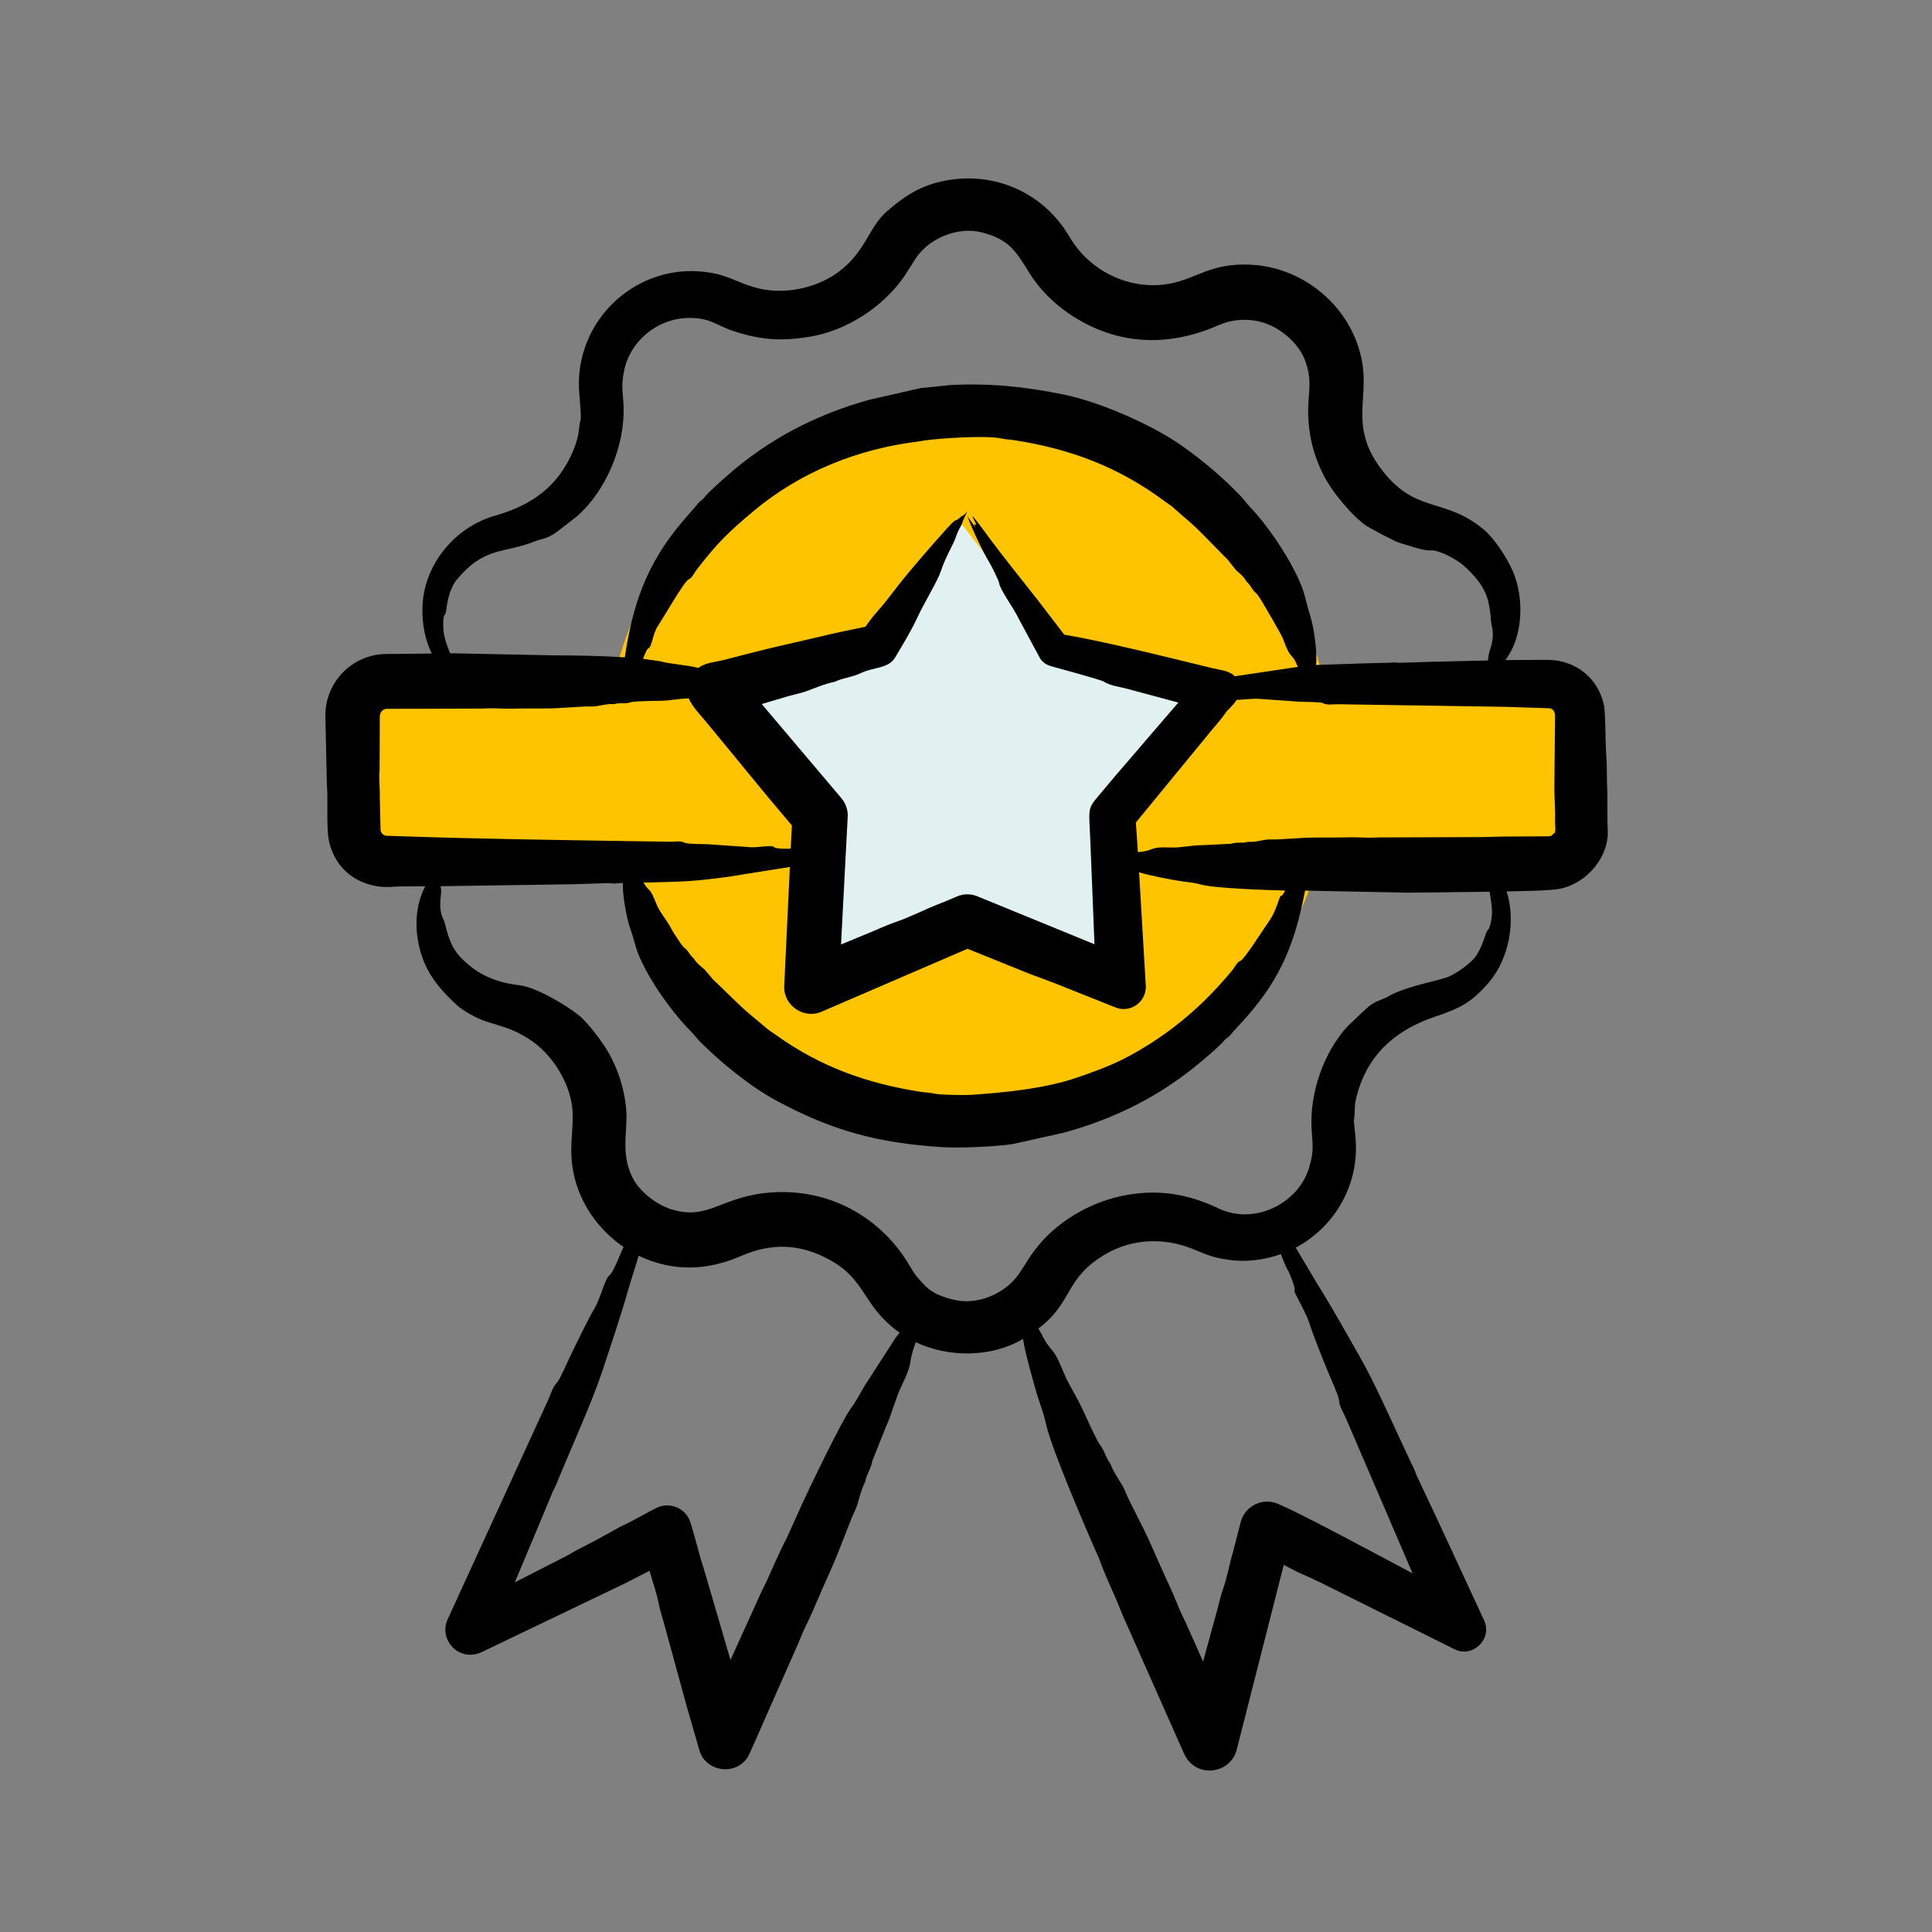 <svg width="73" height="73" viewBox="0 0 73 73" fill="none" xmlns="http://www.w3.org/2000/svg">
<rect x="0" y="0" width="73" height="73" fill="#808080" stroke="none"/>
<ellipse cx="36.594" cy="28.758" rx="13.752" ry="13.824" fill="#FFC400"/>
<path d="M58.842 25.59L45.234 25.95L42.138 30.63V32.574L57.978 33.006L59.634 32.574L59.922 28.326L58.842 25.59Z" fill="#FFC400"/>
<path d="M13.842 25.301L27.45 25.661L30.546 30.341V32.285L14.706 32.717L13.05 32.285L12.762 28.037L13.842 25.301Z" fill="#FFC400"/>
<path d="M33.137 24.581L27.161 25.877L30.761 30.557L30.329 37.397L36.665 34.805L42.569 37.397L42.137 30.989L45.953 26.093L39.833 24.365L36.377 19.613L33.137 24.581Z" fill="#FFC400"/>
<path d="M32.761 24.207L27.261 25.707L30.761 31.207V37.207L36.761 34.707L42.261 37.207V30.707L45.261 26.207L39.761 24.207L36.261 19.707L32.761 24.207Z" fill="#E1F0F0"/>
<path fill-rule="evenodd" clip-rule="evenodd" d="M58.725 31.487C58.568 31.585 58.715 31.604 58.349 31.602L56.801 31.609C56.523 31.611 56.246 31.628 55.969 31.63L52.133 31.642C51.982 31.642 51.832 31.656 51.681 31.651C51.387 31.639 51.093 31.633 50.798 31.641C50.231 31.658 49.664 31.624 49.098 31.669L48.218 31.72C48.086 31.725 47.953 31.709 47.822 31.729C47.601 31.765 47.385 31.827 47.155 31.808C47.145 31.807 47.132 31.81 47.122 31.814C46.946 31.874 46.742 31.804 46.508 31.882L45.49 31.933C45.019 31.93 44.616 32.039 44.249 32.023C43.374 31.983 43.659 32.146 42.995 32.197L42.919 31.078L45.602 27.809C45.833 27.515 46.096 27.244 46.307 26.936C46.385 26.82 46.603 26.648 46.728 26.443C46.818 26.452 47.411 26.375 47.636 26.411L49.121 26.515C49.276 26.521 49.896 26.52 49.981 26.565C50.159 26.659 50.351 26.603 50.555 26.609L56.865 26.707L58.538 26.761C58.728 26.785 58.761 26.946 58.757 27.096L58.73 29.796C58.733 30.208 58.772 30.614 58.757 31.043C58.756 31.204 58.798 31.442 58.725 31.487ZM56.374 34.527C56.376 34.605 56.316 35.053 56.225 35.131C56.117 35.224 56.06 35.705 55.758 36.138C55.572 36.405 54.972 36.828 54.662 36.933C53.949 37.15 53.062 37.292 52.4 37.679C52.217 37.787 51.942 37.8 51.583 38.148L50.922 38.773C50.012 39.76 49.478 41.314 49.558 42.659C49.594 43.273 49.655 43.47 49.47 44.099C49.059 45.498 47.38 46.296 46.055 45.664C44.844 45.086 43.658 44.903 42.307 45.206C41.166 45.462 39.991 46.136 39.24 47.058C38.857 47.528 38.825 47.654 38.513 48.116C37.998 48.875 36.937 49.337 36.029 49.109C35.646 49.014 35.25 48.883 34.968 48.593C34.5 48.113 34.563 48.122 34.266 47.654C33.17 45.924 31.292 44.931 29.225 45.051C27.25 45.165 26.806 46.141 25.366 45.693C24.788 45.513 24.154 45.015 23.895 44.485C23.488 43.648 23.672 42.975 23.672 42.114C23.642 41.241 23.329 40.257 22.831 39.51C22.618 39.191 22.178 38.613 21.89 38.377C21.408 37.981 20.251 37.298 19.617 37.225C18.751 37.126 18.048 36.832 17.445 36.214C16.914 35.699 16.871 34.978 16.76 34.755C16.515 34.263 16.713 33.777 16.659 33.56C16.653 33.534 16.652 33.509 16.652 33.485L21.673 33.41L22.955 33.37C23.043 33.355 23.098 33.405 23.385 33.372C23.435 33.366 23.485 33.365 23.534 33.364C23.514 33.771 23.669 34.665 23.8 35.044C24.067 35.816 23.975 35.834 24.39 36.625C24.802 37.412 25.516 38.388 26.145 39.012L26.431 39.34C27.221 40.136 28.336 41.046 29.321 41.579C31.472 42.742 33.193 43.187 35.587 43.344C36.197 43.384 37.607 43.332 38.265 43.227L40.164 42.806C42.102 42.282 43.835 41.418 45.37 40.125C45.554 39.971 46.139 39.481 46.278 39.292C46.338 39.21 46.38 39.255 46.576 39.006L47.1 38.427C48.432 36.923 48.944 35.553 49.312 33.651L53.206 33.73L56.282 33.693C56.326 33.929 56.383 34.292 56.374 34.527ZM48.965 48.92C48.929 48.851 48.901 48.777 48.916 48.71C48.937 48.617 48.711 48.08 48.679 48.026C48.553 47.814 48.487 47.6 48.398 47.386C48.393 47.387 48.389 47.389 48.385 47.391C47.767 47.609 47.09 47.696 46.432 47.603C45.788 47.516 45.565 47.388 45.024 47.174C43.962 46.754 42.762 46.803 41.759 47.395C40.208 48.311 40.569 49.189 39.232 50.202C39.269 50.249 39.3 50.305 39.329 50.363C39.742 51.188 39.742 50.752 40.196 51.873C40.386 52.343 40.709 52.801 40.949 53.348C40.996 53.456 41.451 54.449 41.545 54.566C41.736 54.807 41.766 55.05 41.94 55.284C41.949 55.297 41.957 55.31 41.963 55.325C42.069 55.611 42.243 55.85 42.394 56.105C42.486 56.257 42.541 56.425 42.617 56.584L43.141 57.634C43.488 58.307 43.763 59.011 44.084 59.694C44.252 60.049 44.405 60.41 44.553 60.774C44.628 60.959 44.723 61.137 44.805 61.318L45.459 62.782L45.995 60.82C46.069 60.554 46.126 60.279 46.218 60.022C46.374 59.585 46.443 59.129 46.576 58.688L46.875 57.53C47.009 56.974 47.57 56.632 48.126 56.767C48.636 56.889 52.76 59.127 53.374 59.45L50.858 53.594C50.752 53.341 50.604 53.147 50.589 52.876C50.582 52.75 50.247 52.003 50.169 51.811C49.986 51.365 49.593 50.388 49.462 49.96C49.386 49.714 49.093 49.175 48.965 48.92ZM33.839 50.55C33.889 50.482 33.942 50.419 33.995 50.357C32.586 49.358 32.758 48.399 31.399 47.63C30.225 46.966 29.13 46.965 27.987 47.462C26.707 48.019 25.404 48.057 24.132 47.447L23.748 48.693C23.468 49.688 23.065 50.887 22.733 51.879C22.435 52.77 21.887 54.024 21.519 54.892L21.096 55.892C20.993 56.185 20.888 56.329 20.863 56.416L20.206 57.992L19.45 59.79L20.873 59.063L21.469 58.757C21.798 58.557 22.146 58.394 22.488 58.212L23.45 57.68C23.787 57.535 24.401 57.18 24.79 56.982C25.245 56.751 25.802 56.932 26.034 57.388C26.123 57.564 26.416 58.691 26.467 58.872C26.517 59.049 26.582 59.222 26.631 59.401L27.601 62.723L28.764 60.158C28.832 60.012 28.909 59.87 28.976 59.723C29.171 59.296 29.503 58.524 29.709 58.155L30.306 56.828C30.657 56.071 31.795 53.703 32.149 53.217C32.339 52.956 32.497 52.667 32.658 52.38L33.839 50.55ZM15.138 31.597L14.589 31.579C14.481 31.56 14.386 31.468 14.379 31.358L14.35 30.13C14.363 29.785 14.308 29.441 14.343 29.095L14.35 27.109C14.35 27.082 14.35 27.049 14.351 27.053C14.362 26.914 14.465 26.788 14.602 26.782L15.803 26.78L18.215 26.772C18.366 26.772 18.517 26.757 18.666 26.763C18.96 26.774 19.254 26.782 19.55 26.773C20.116 26.756 20.683 26.79 21.249 26.745L22.13 26.694C22.262 26.689 22.394 26.705 22.526 26.684C22.746 26.649 22.963 26.586 23.192 26.605C23.204 26.607 23.217 26.605 23.227 26.601C23.395 26.54 23.614 26.61 23.839 26.532C23.951 26.493 24.765 26.481 24.857 26.481C25.318 26.484 25.646 26.389 26.029 26.391C26.123 26.661 26.466 27.019 26.661 27.253C27.712 28.515 28.737 29.799 29.802 31.049L29.922 31.189L29.878 32.066C29.741 32.07 29.327 32.082 29.255 32.012C29.143 31.902 28.586 32.058 28.232 32.002L26.746 31.899C26.59 31.893 25.975 31.893 25.887 31.849C25.695 31.753 25.523 31.812 25.313 31.804L23.994 31.785C21.024 31.738 18.108 31.699 15.138 31.597ZM43.293 37.237C43.321 37.7 42.969 38.096 42.506 38.125C42.3 38.136 42.19 38.084 42.022 38.015L39.907 37.172C39.58 37.043 39.248 36.925 38.919 36.802L36.558 35.849L31.043 38.227C30.359 38.522 29.598 37.982 29.632 37.256L29.845 32.758L27.477 33.135C25.993 33.33 25.749 33.309 24.315 33.349C24.547 33.749 24.527 33.453 24.802 34.155C24.92 34.459 25.186 34.751 25.359 35.078C25.444 35.242 25.55 35.394 25.652 35.546C25.899 35.927 25.873 35.765 26.021 35.989C26.143 36.174 26.213 36.209 26.221 36.223C26.32 36.395 26.477 36.509 26.623 36.633L26.935 37.002C27.41 37.442 27.934 38 28.419 38.396C28.61 38.556 28.803 38.711 28.991 38.875C29.09 38.956 29.201 39.019 29.303 39.094C30.975 40.301 32.764 40.941 34.781 41.253C34.952 41.282 35.131 41.282 35.299 41.321C35.515 41.373 36.46 41.385 36.695 41.369C37.96 41.283 39.493 41.13 40.687 40.719C41.776 40.345 42.39 40.102 43.35 39.504C44.594 38.729 45.624 37.797 46.559 36.662C46.678 36.518 46.719 36.367 46.887 36.293C47.012 36.237 47.614 35.302 47.7 35.177C48.099 34.59 48.118 34.589 48.343 33.947C48.417 33.738 48.392 33.987 48.558 33.648C47.902 33.635 45.882 33.562 45.404 33.428C45.166 33.36 44.921 33.333 44.675 33.303C44.39 33.268 43.304 33.056 43.04 32.958L43.293 37.237ZM36.75 19.532C36.743 19.483 36.773 19.527 36.794 19.554C36.975 19.769 37.169 20.041 37.367 20.308C37.97 21.123 38.609 21.904 39.252 22.725L40.211 23.98L40.839 24.094C42.431 24.411 44.19 24.851 45.77 25.238C46.111 25.322 46.451 25.338 46.657 25.553L49.039 25.198C48.804 24.607 48.785 24.995 48.487 24.158C48.422 23.977 47.841 22.994 47.662 22.693C47.414 22.284 47.45 22.466 47.299 22.223C47.162 22.002 47.113 22 47.099 21.975C47.004 21.795 46.847 21.672 46.701 21.54L46.391 21.149C45.92 20.686 45.372 20.078 44.897 19.672C44.703 19.504 44.507 19.341 44.318 19.166C44.218 19.082 44.105 19.014 44 18.936C42.279 17.654 40.48 16.975 38.383 16.641C38.204 16.609 38.022 16.609 37.847 16.57C37.279 16.44 35.515 16.559 34.928 16.643C34.85 16.655 34.771 16.674 34.692 16.683C32.408 16.962 30.244 17.83 28.474 19.31C27.549 20.084 27.111 20.506 26.332 21.514C26.213 21.667 26.169 21.823 26.006 21.904C25.841 21.986 25.032 23.398 24.859 23.65C24.666 23.932 24.637 24.439 24.502 24.494C24.431 24.522 24.329 24.816 24.295 24.893L24.944 24.985C25.337 25.098 25.873 25.109 26.384 25.237C26.676 25.025 27.022 25.023 27.374 24.931C27.914 24.792 28.453 24.648 28.995 24.517L31.016 24.048C31.576 23.913 32.137 23.793 32.699 23.683C32.753 23.608 32.807 23.533 32.861 23.458C32.943 23.348 33.03 23.242 33.117 23.143C33.408 22.819 33.678 22.459 33.949 22.108C34.371 21.564 35.241 20.567 35.719 20.035C36.253 19.442 36.001 19.811 36.314 19.52C36.361 19.476 36.376 19.533 36.554 19.318C36.475 19.48 36.398 19.624 36.353 19.775C36.329 19.859 36.203 20.024 36.13 20.254C36.021 20.597 35.737 21.003 35.541 21.605C35.441 21.916 34.912 22.802 34.7 23.254C34.392 23.91 34.17 24.253 33.816 24.853C33.576 25.26 32.982 25.213 32.547 25.424C32.194 25.595 31.866 25.607 31.578 25.746C31.562 25.754 31.543 25.761 31.524 25.765C31.151 25.84 30.817 25.991 30.47 26.117C30.263 26.192 30.047 26.231 29.836 26.29L28.782 26.602L31.793 30.161C31.964 30.365 32.043 30.618 32.03 30.865L31.778 35.687L32.905 35.222C33.224 35.09 33.541 34.941 33.863 34.831C34.41 34.643 34.918 34.374 35.452 34.166C35.687 34.075 35.92 33.976 36.153 33.875C36.406 33.764 36.68 33.768 36.919 33.862L41.355 35.678L41.197 31.753C41.138 30.355 41.056 30.62 41.757 29.774C42.285 29.136 42.835 28.521 43.368 27.888L44.524 26.546L42.612 26.032C42.293 25.943 41.987 25.926 41.699 25.751C41.583 25.68 40.011 25.255 39.727 25.175C39.529 25.12 39.389 25.027 39.287 24.854L38.496 23.385C38.319 22.999 37.787 22.285 37.754 22.04C37.738 21.927 37.458 21.375 37.385 21.255C37.136 20.849 36.728 19.981 36.554 19.505L36.86 19.941C36.82 19.833 36.766 19.764 36.845 19.828C36.858 19.826 36.871 19.825 36.886 19.824C36.858 19.721 36.789 19.635 36.75 19.532ZM16.751 23.411C16.776 23.142 16.827 23.33 16.864 23.027C16.907 22.672 17.016 22.2 17.249 21.917C18.315 20.625 19.023 20.93 20.194 20.46C20.491 20.341 20.662 20.384 21.075 20.071L21.808 19.503C22.904 18.536 23.608 16.847 23.562 15.387C23.545 14.825 23.458 14.645 23.575 14.034C23.796 12.89 24.855 12.004 26.071 12.013C26.875 12.018 27.083 12.307 27.736 12.517C28.758 12.846 29.525 12.901 30.612 12.72C31.994 12.489 33.369 11.6 34.171 10.436L34.66 9.675C35.188 8.97 36.221 8.559 37.09 8.779C38.13 9.043 38.381 9.488 38.897 10.317C39.656 11.538 41.028 12.434 42.401 12.731C43.579 12.986 44.77 12.817 45.873 12.358C46.076 12.274 46.302 12.172 46.52 12.135C46.988 12.037 47.479 12.076 47.926 12.259C48.507 12.496 49.098 13.037 49.31 13.614C49.576 14.335 49.452 14.703 49.431 15.378C49.395 16.49 49.716 17.616 50.36 18.524C50.666 18.955 51.216 19.599 51.64 19.875C51.783 19.968 52.707 20.465 52.892 20.515C53.186 20.593 53.761 20.814 54.044 20.796C54.393 20.773 55.035 21.143 55.265 21.338C55.667 21.68 56.099 22.165 56.226 22.698C56.35 23.218 56.312 23.41 56.365 23.638C56.507 24.234 56.243 24.567 56.236 24.851C56.235 24.887 56.229 24.923 56.22 24.956L54.194 25.003L52.913 25.042C52.828 25.058 52.775 25.011 52.481 25.042L51.667 25.061L49.725 25.126C49.782 24.672 49.648 23.725 49.514 23.294C49.278 22.535 49.328 22.396 48.955 21.648C48.552 20.837 47.846 19.786 47.212 19.137L46.925 18.794C46.25 18.08 45.501 17.445 44.703 16.875C43.547 16.047 41.542 15.184 40.198 14.909C38.73 14.608 37.408 14.473 35.914 14.549L34.789 14.664L32.833 15.108C30.835 15.668 29.065 16.581 27.505 17.947C27.298 18.128 26.751 18.607 26.589 18.825C26.519 18.919 26.485 18.864 26.288 19.128L25.761 19.738C24.436 21.303 23.898 22.855 23.609 24.838C22.748 24.781 21.753 24.763 20.9 24.763C20.872 24.763 20.842 24.764 20.814 24.761L17.14 24.684L17.005 24.686C16.812 24.186 16.724 23.933 16.751 23.411ZM60.745 31.319C60.72 30.766 60.751 30.117 60.72 29.601L60.709 28.823C60.697 28.611 60.68 28.4 60.674 28.188C60.668 27.968 60.656 26.909 60.608 26.664C60.403 25.635 59.551 24.953 58.508 24.932L56.878 24.941C57.566 24.045 57.596 22.58 57.156 21.57C56.943 21.079 56.475 20.349 56.046 19.994C54.584 18.784 53.517 19.423 52.24 17.79C51.027 16.239 51.665 15.194 51.496 13.868C51.227 11.76 49.376 10.087 47.224 10C45.711 9.939 45.237 10.533 44.154 10.726C42.663 10.981 41.158 10.232 40.406 8.942C39.486 7.363 37.738 6.528 35.937 6.789C34.921 6.937 34.276 7.323 33.52 7.977C32.82 8.582 32.712 9.517 31.679 10.278C30.803 10.922 29.552 11.16 28.517 10.859C27.688 10.618 27.423 10.318 26.375 10.252C23.925 10.098 21.787 12.119 21.875 14.662C21.883 14.877 21.973 15.753 21.939 15.858C21.853 16.119 21.926 16.398 21.656 17.035C21.071 18.415 20.058 19.099 18.705 19.485C17.172 19.923 16.006 21.347 15.961 22.952C15.945 23.554 16.054 24.162 16.314 24.694L14.523 24.712C13.253 24.761 12.247 25.829 12.295 27.127L12.35 29.595C12.35 29.733 12.367 29.872 12.37 30.01C12.373 30.335 12.347 31.353 12.419 31.725C12.611 32.698 13.314 33.35 14.293 33.494C14.608 33.54 14.895 33.497 15.204 33.491L16.067 33.487C15.619 34.347 15.655 35.419 16.011 36.317C16.274 36.98 16.745 37.504 17.27 37.984C17.509 38.203 18.023 38.484 18.354 38.591C19.043 38.814 19.323 38.852 19.945 39.232C20.869 39.795 21.632 41.013 21.64 42.126C21.646 42.828 21.523 43.34 21.629 44.081C21.806 45.322 22.535 46.415 23.56 47.116C23.478 47.282 23.158 48.117 23.026 48.192C22.873 48.278 22.683 49.07 22.464 49.435C22.228 49.83 21.782 50.756 21.566 51.202C21.474 51.392 21.149 52.135 21.056 52.228C20.873 52.412 20.821 52.663 20.706 52.909L16.916 61.183C16.56 61.963 17.349 62.828 18.215 62.418L23.652 59.809L24.543 59.352C24.652 59.759 24.804 60.152 24.884 60.57C24.936 60.838 25.025 61.105 25.098 61.371L25.94 64.446L26.421 66.113C26.655 66.998 27.934 67.138 28.328 66.249L30.143 62.137C30.225 61.954 30.292 61.764 30.378 61.584C30.549 61.23 30.714 60.874 30.865 60.512C31.157 59.816 31.493 59.138 31.759 58.43L32.188 57.337C32.255 57.174 32.342 57.02 32.393 56.851C32.48 56.568 32.541 56.28 32.683 56.007C32.689 55.994 32.694 55.978 32.697 55.963C32.736 55.719 32.91 55.504 32.964 55.189L33.468 53.929C33.711 53.388 33.84 52.832 34.057 52.382C34.561 51.339 34.261 51.651 34.596 50.727C34.597 50.722 34.599 50.718 34.6 50.714C35.847 51.301 37.456 51.301 38.656 50.59C38.707 51.025 39.111 52.485 39.255 52.91C39.36 53.221 39.469 53.533 39.535 53.849C39.72 54.716 41.098 57.93 41.517 58.864C41.533 58.899 41.548 58.934 41.561 58.97C41.7 59.382 42.043 60.126 42.232 60.566C42.294 60.714 42.348 60.867 42.413 61.016L44.748 66.282C45.186 67.204 46.482 67.049 46.728 66.115L48.506 59.129L49.063 59.416C49.32 59.531 49.58 59.643 49.834 59.766L54.956 62.314C55.626 62.66 56.399 61.944 56.08 61.233L54.292 57.375L53.564 55.83C53.514 55.747 53.482 55.578 53.333 55.305L52.875 54.322C52.488 53.489 51.904 52.194 51.455 51.4C50.938 50.486 50.324 49.388 49.772 48.51L48.959 47.143C50.48 46.328 51.375 44.707 51.217 42.988L51.155 42.355C51.231 41.878 51.119 41.847 51.328 41.182C51.782 39.736 52.828 38.885 54.217 38.417C55.128 38.11 55.585 37.904 56.258 37.118C57.024 36.226 57.286 34.78 56.925 33.681C57.381 33.671 58.551 33.664 58.963 33.577C59.984 33.362 60.824 32.342 60.745 31.319Z" fill="black"/>
</svg>
